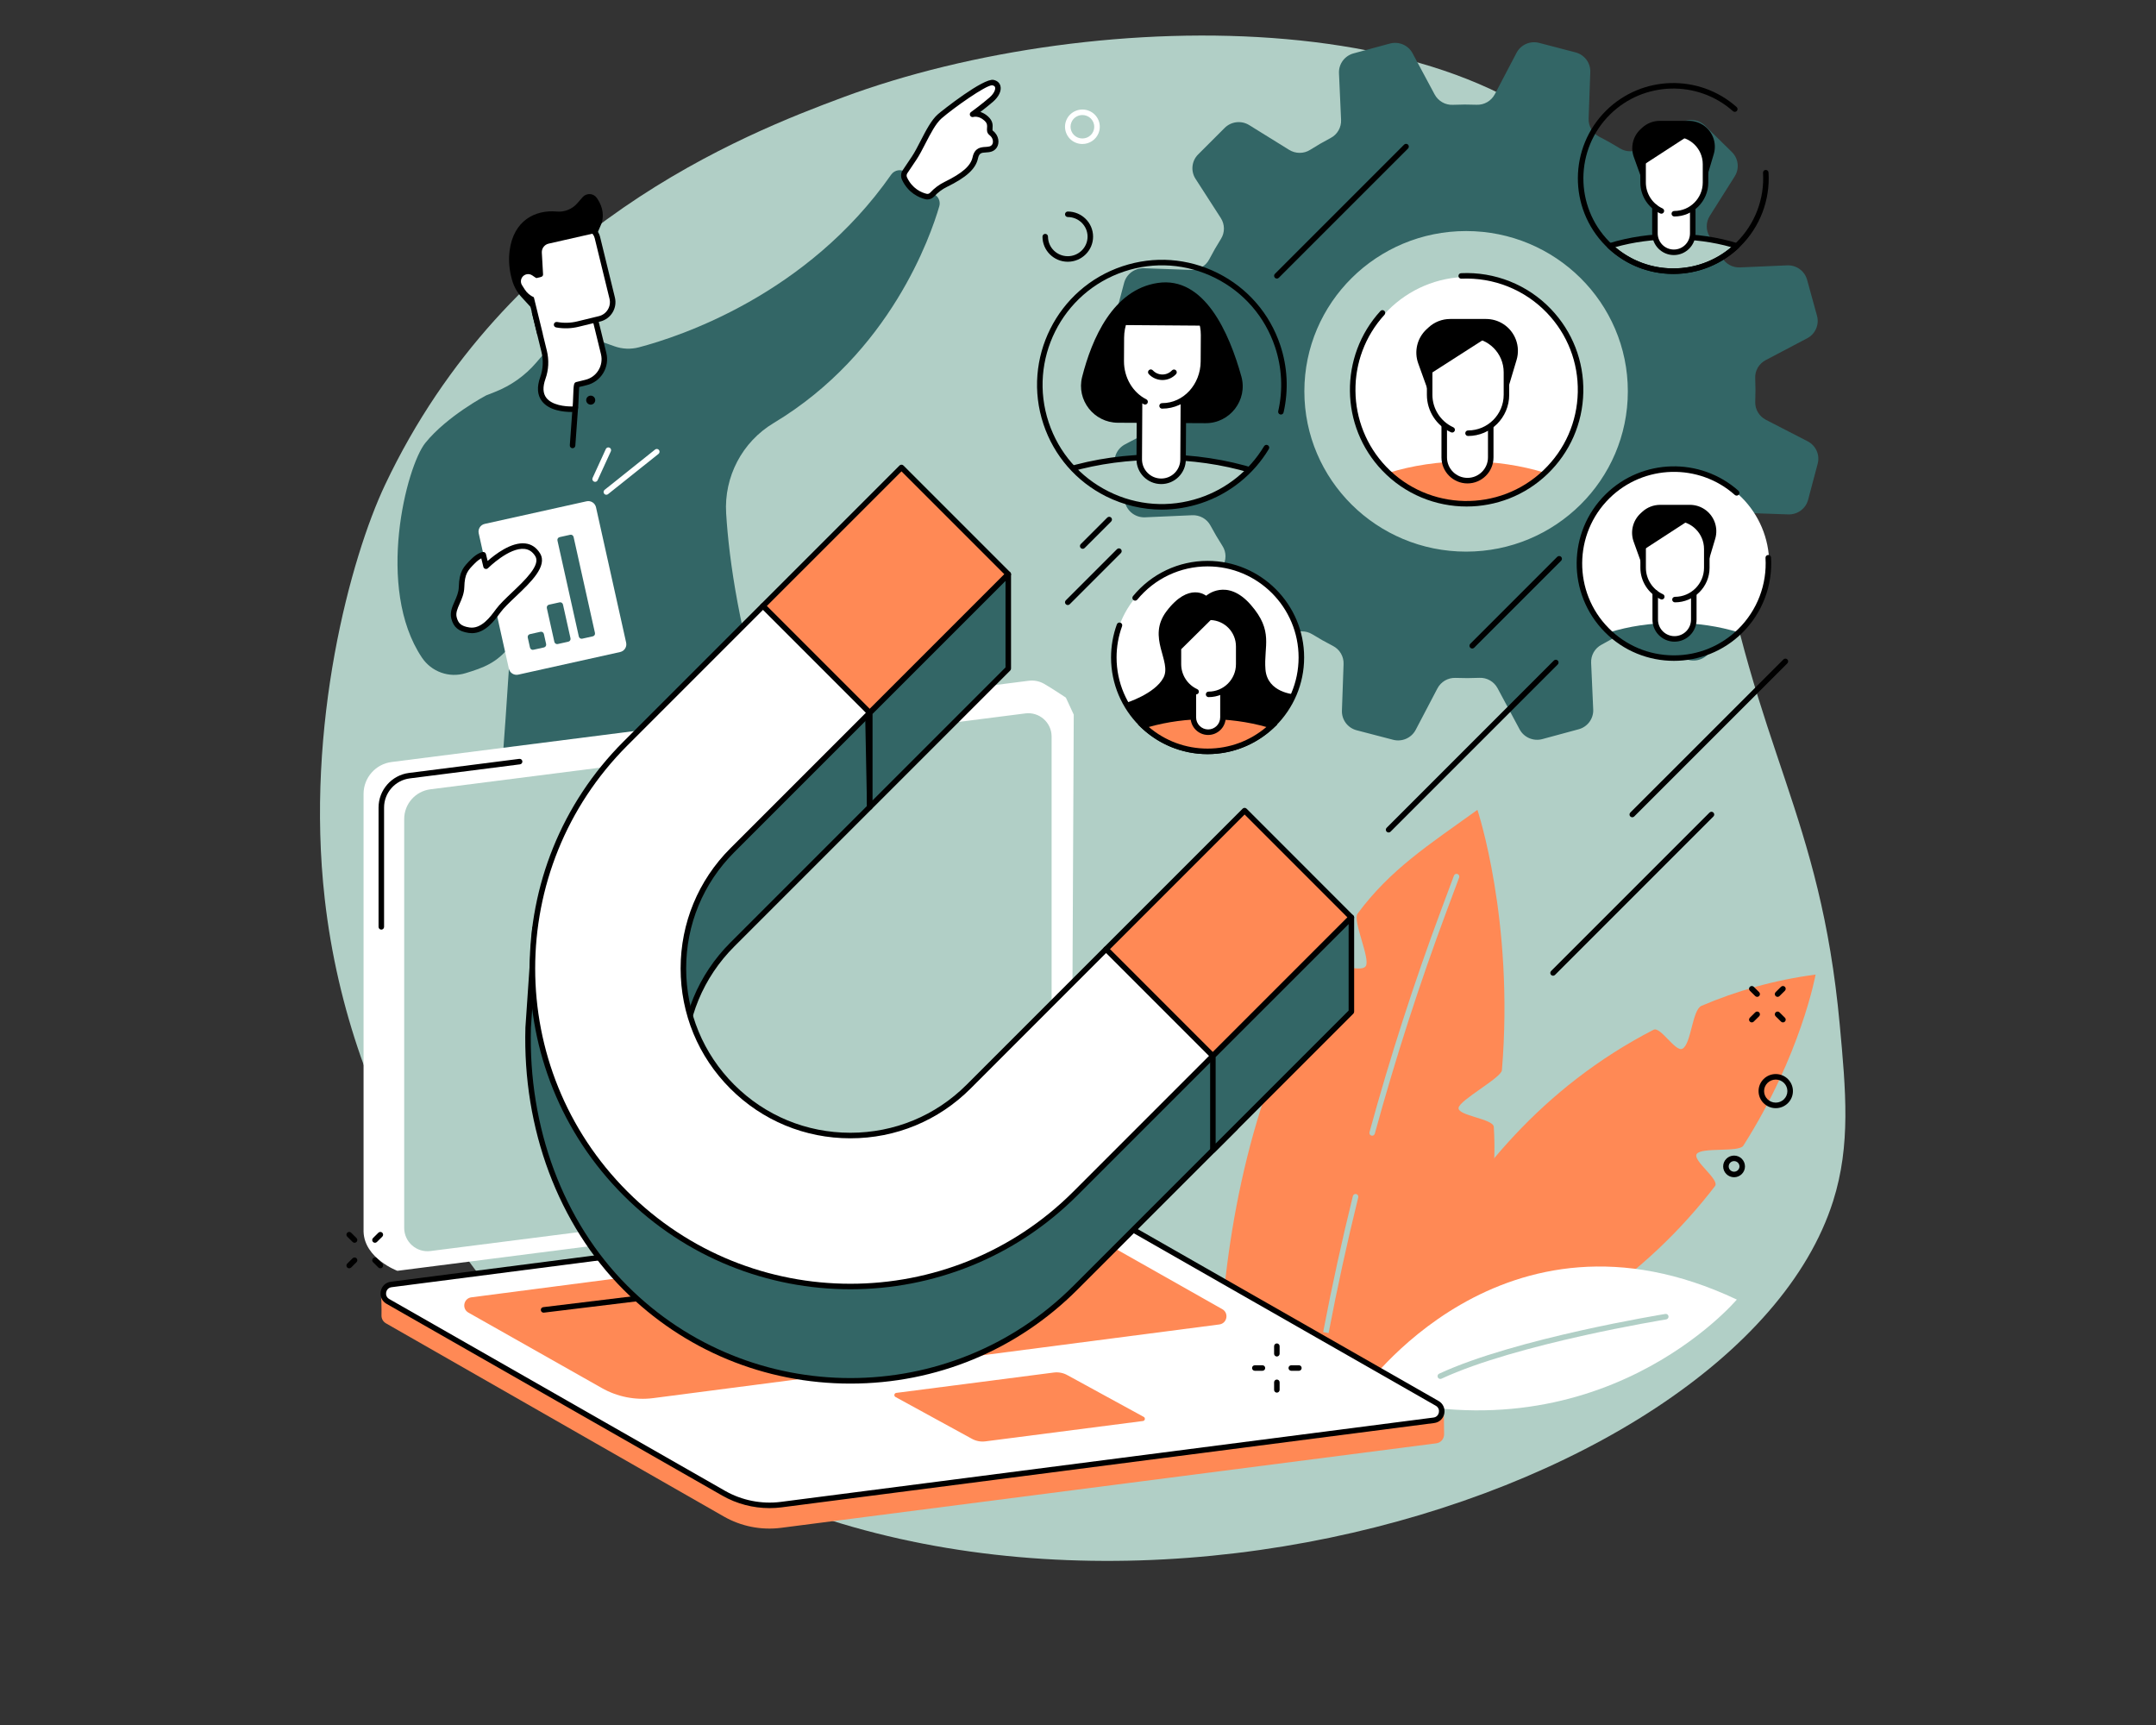 <svg xmlns="http://www.w3.org/2000/svg" xmlns:xlink="http://www.w3.org/1999/xlink" width="600" zoomAndPan="magnify" viewBox="0 0 450 360" height="480" preserveAspectRatio="xMidYMid meet" version="1.0"><rect x="0" y="0" width="450" height="360" fill="#333333" stroke="none"/><defs><clipPath id="204fa34322"><path d="M 222.223 95.363 L 262.211 95.363 L 262.211 105.793 L 222.223 105.793 Z M 222.223 95.363 " clip-rule="nonzero"/></clipPath><clipPath id="be8dcc1d64"><path d="M 242.613 105.645 C 228.512 105.645 217.082 94.215 217.082 80.113 C 217.082 66.012 228.512 54.578 242.613 54.578 C 256.715 54.578 268.148 66.012 268.148 80.113 C 268.148 94.215 256.715 105.645 242.613 105.645 Z M 242.613 105.645 " clip-rule="nonzero"/></clipPath><clipPath id="3b8675475d"><path d="M 221.699 94.668 L 262.734 94.668 L 262.734 105.793 L 221.699 105.793 Z M 221.699 94.668 " clip-rule="nonzero"/></clipPath><clipPath id="2451268115"><path d="M 242.613 105.645 C 228.512 105.645 217.082 94.215 217.082 80.113 C 217.082 66.012 228.512 54.578 242.613 54.578 C 256.715 54.578 268.148 66.012 268.148 80.113 C 268.148 94.215 256.715 105.645 242.613 105.645 Z M 242.613 105.645 " clip-rule="nonzero"/></clipPath><clipPath id="5a5b900c2f"><path d="M 225.527 58.852 L 259.43 58.852 L 259.43 88.406 L 225.527 88.406 Z M 225.527 58.852 " clip-rule="nonzero"/></clipPath><clipPath id="e6f886186c"><path d="M 242.613 105.645 C 228.512 105.645 217.082 94.215 217.082 80.113 C 217.082 66.012 228.512 54.578 242.613 54.578 C 256.715 54.578 268.148 66.012 268.148 80.113 C 268.148 94.215 256.715 105.645 242.613 105.645 Z M 242.613 105.645 " clip-rule="nonzero"/></clipPath><clipPath id="12214c4568"><path d="M 234 67.719 L 251.258 67.719 L 251.258 100.578 L 234 100.578 Z M 234 67.719 " clip-rule="nonzero"/></clipPath><clipPath id="6e945e1e30"><path d="M 242.613 105.645 C 228.512 105.645 217.082 94.215 217.082 80.113 C 217.082 66.012 228.512 54.578 242.613 54.578 C 256.715 54.578 268.148 66.012 268.148 80.113 C 268.148 94.215 256.715 105.645 242.613 105.645 Z M 242.613 105.645 " clip-rule="nonzero"/></clipPath><clipPath id="a2aee4aa7f"><path d="M 237.176 82.844 L 247.605 82.844 L 247.605 101.102 L 237.176 101.102 Z M 237.176 82.844 " clip-rule="nonzero"/></clipPath><clipPath id="c8dc95892c"><path d="M 242.613 105.645 C 228.512 105.645 217.082 94.215 217.082 80.113 C 217.082 66.012 228.512 54.578 242.613 54.578 C 256.715 54.578 268.148 66.012 268.148 80.113 C 268.148 94.215 256.715 105.645 242.613 105.645 Z M 242.613 105.645 " clip-rule="nonzero"/></clipPath><clipPath id="d7a937fbfa"><path d="M 239.609 77 L 245.695 77 L 245.695 79.367 L 239.609 79.367 Z M 239.609 77 " clip-rule="nonzero"/></clipPath><clipPath id="31343bbf77"><path d="M 242.613 105.645 C 228.512 105.645 217.082 94.215 217.082 80.113 C 217.082 66.012 228.512 54.578 242.613 54.578 C 256.715 54.578 268.148 66.012 268.148 80.113 C 268.148 94.215 256.715 105.645 242.613 105.645 Z M 242.613 105.645 " clip-rule="nonzero"/></clipPath><clipPath id="a67b52763a"><path d="M 233.348 60.242 L 251.953 60.242 L 251.953 85.453 L 233.348 85.453 Z M 233.348 60.242 " clip-rule="nonzero"/></clipPath><clipPath id="fa2392fa19"><path d="M 242.613 105.645 C 228.512 105.645 217.082 94.215 217.082 80.113 C 217.082 66.012 228.512 54.578 242.613 54.578 C 256.715 54.578 268.148 66.012 268.148 80.113 C 268.148 94.215 256.715 105.645 242.613 105.645 Z M 242.613 105.645 " clip-rule="nonzero"/></clipPath></defs><path fill="#b1cfc6" d="M 80.379 101.16 C 73.215 116.285 63.668 151.32 67.781 187.605 C 73.059 234.164 99.188 270.863 124.602 291.488 C 208.938 359.93 362.164 315.141 382.605 250.672 C 386.312 238.977 385.27 227.695 383.988 213.816 C 379.906 169.668 366.344 156.922 358.137 108.586 C 351.328 68.461 346.609 56.75 339.047 43.004 C 315.422 0.062 228.898 0.609 175.887 20.332 C 155.523 27.906 105.898 47.254 80.379 101.16 " fill-opacity="1" fill-rule="nonzero"/><path fill="#000000" d="M 159.91 165.086 C 158.953 158.766 158.445 152.66 158.445 152.66 L 106.176 165.164 C 103.73 170.832 103.625 188.922 103.676 196.516 C 103.695 199.184 103.883 203.246 104.16 208.016 C 111.348 209.184 119.109 209.988 127.16 210.066 C 127.66 205.746 127.871 202.164 128.117 200.473 C 128.934 194.887 131.156 188.23 131.156 188.23 C 132.492 191.449 133.312 200.91 133.719 210.051 C 142.141 209.832 150.711 209.172 159.055 207.762 C 159.074 206.789 161.68 176.824 159.91 165.086 " fill-opacity="1" fill-rule="nonzero"/><path fill="#b1cfc6" d="M 153.59 168.117 C 149.699 168.117 146.68 166.246 145.262 162.754 C 145.141 162.461 145.281 162.125 145.578 162.004 C 145.875 161.883 146.211 162.027 146.328 162.32 C 148.074 166.621 152.488 168.055 158.137 166.152 C 158.438 166.051 158.766 166.211 158.867 166.516 C 158.969 166.816 158.809 167.145 158.504 167.246 C 156.766 167.832 155.109 168.117 153.59 168.117 " fill-opacity="1" fill-rule="nonzero"/><path fill="#b1cfc6" d="M 130.191 176.223 C 129.996 176.223 129.805 176.121 129.695 175.941 C 127.984 173.098 128.449 168.988 128.469 168.816 C 128.508 168.5 128.789 168.273 129.109 168.312 C 129.426 168.348 129.652 168.633 129.613 168.949 C 129.609 168.988 129.18 172.844 130.684 175.348 C 130.848 175.621 130.762 175.977 130.488 176.137 C 130.395 176.195 130.293 176.223 130.191 176.223 " fill-opacity="1" fill-rule="nonzero"/><path fill="#336666" d="M 195.293 40.738 L 189.113 35.969 C 188.129 35.207 186.711 35.434 186 36.453 C 168.461 61.551 141.812 70.266 133.336 72.488 C 131.656 72.93 129.879 72.852 128.242 72.266 L 125.199 71.184 L 113.797 73.496 L 111.906 75.695 C 109.594 78.387 106.652 80.477 103.348 81.777 L 101.465 82.52 C 101.465 82.52 93.348 86.789 88.781 92.426 C 84.832 97.305 78.32 122.715 88.07 137.246 C 90.055 140.199 93.727 141.531 97.133 140.5 C 100.883 139.363 103.73 138.336 106.422 134.859 C 106.711 134.488 104.43 165.043 104.43 165.043 C 125.938 175.152 160.598 152.066 160.598 152.066 C 154.316 132.047 152.168 117.008 151.562 107.137 C 151.094 99.508 154.902 92.227 161.465 88.293 C 185.82 73.688 194.262 49.199 196.047 43.055 C 196.297 42.203 195.996 41.285 195.293 40.738 " fill-opacity="1" fill-rule="nonzero"/><path fill="#000000" d="M 119.508 93.543 C 119.492 93.543 119.48 93.543 119.465 93.543 C 119.148 93.52 118.91 93.242 118.93 92.926 L 119.508 84.938 C 119.531 84.617 119.816 84.379 120.125 84.402 C 120.441 84.426 120.684 84.703 120.66 85.02 L 120.082 93.008 C 120.059 93.312 119.809 93.543 119.508 93.543 " fill-opacity="1" fill-rule="nonzero"/><path fill="#000000" d="M 122.352 83.441 C 122.391 82.922 122.84 82.531 123.359 82.57 C 123.879 82.605 124.27 83.055 124.234 83.574 C 124.195 84.094 123.746 84.484 123.227 84.445 C 122.707 84.41 122.316 83.961 122.352 83.441 " fill-opacity="1" fill-rule="nonzero"/><path fill="#ffffff" d="M 188.785 37.254 C 188.574 36.793 188.609 36.254 188.898 35.832 C 189.277 35.277 189.914 34.332 190.84 32.941 C 192.465 30.488 194.121 26.027 196.145 24.273 C 198.168 22.516 205.719 16.91 207.262 17.238 C 208.805 17.574 208.566 19.344 206.898 20.785 C 205.234 22.23 202.996 23.863 202.996 23.863 C 202.996 23.863 204.367 23.398 205.84 24.73 C 207.312 26.062 206.059 27.105 206.879 27.738 C 207.934 28.551 208.031 29.801 207.559 30.488 C 206.488 32.059 204.156 30.172 203.559 32.945 C 203.145 34.871 201.375 36.539 197.395 38.484 C 196.324 39.008 195.371 39.734 194.562 40.609 C 194.23 40.969 193.727 41.125 193.246 41.008 C 192.094 40.715 189.984 39.84 188.785 37.254 " fill-opacity="1" fill-rule="nonzero"/><path fill="#000000" d="M 207.066 17.797 C 205.723 17.797 199.098 22.477 196.523 24.707 C 195.316 25.754 194.215 27.895 193.148 29.965 C 192.52 31.188 191.926 32.344 191.32 33.258 C 190.395 34.656 189.754 35.602 189.375 36.16 C 189.203 36.41 189.18 36.727 189.309 37.012 C 190.41 39.383 192.336 40.184 193.391 40.445 C 193.656 40.516 193.945 40.426 194.141 40.215 C 195.012 39.273 196.023 38.516 197.141 37.969 C 200.859 36.145 202.609 34.609 202.996 32.824 C 203.43 30.805 204.742 30.723 205.703 30.664 C 206.395 30.621 206.801 30.578 207.082 30.164 C 207.371 29.742 207.34 28.82 206.527 28.195 C 205.934 27.734 205.98 27.121 206.016 26.668 C 206.055 26.168 206.086 25.73 205.453 25.16 C 204.27 24.09 203.215 24.398 203.168 24.41 C 202.898 24.492 202.609 24.371 202.48 24.117 C 202.355 23.867 202.426 23.559 202.656 23.395 C 202.68 23.379 204.895 21.766 206.523 20.352 C 207.488 19.516 207.809 18.664 207.695 18.234 C 207.676 18.152 207.613 17.906 207.141 17.805 C 207.117 17.801 207.094 17.797 207.066 17.797 Z M 193.57 41.625 C 193.418 41.625 193.258 41.605 193.105 41.566 C 191.855 41.25 189.562 40.301 188.262 37.5 C 187.965 36.852 188.023 36.09 188.422 35.512 C 188.801 34.953 189.438 34.012 190.359 32.621 C 190.93 31.758 191.512 30.629 192.125 29.438 C 193.242 27.27 194.395 25.027 195.766 23.836 C 196.676 23.047 205.285 16.23 207.383 16.676 C 208.137 16.84 208.645 17.289 208.812 17.945 C 209.066 18.926 208.477 20.184 207.277 21.223 C 206.41 21.977 205.402 22.766 204.621 23.363 C 205.113 23.516 205.668 23.797 206.227 24.305 C 207.281 25.258 207.211 26.16 207.164 26.758 C 207.133 27.184 207.152 27.219 207.234 27.281 C 208.535 28.285 208.66 29.898 208.035 30.816 C 207.418 31.715 206.508 31.77 205.773 31.816 C 204.871 31.871 204.375 31.902 204.121 33.066 C 203.656 35.234 201.719 37.012 197.645 39.004 C 196.656 39.488 195.762 40.16 194.988 40.996 C 194.613 41.402 194.098 41.625 193.57 41.625 " fill-opacity="1" fill-rule="nonzero"/><path fill="#ffffff" d="M 129.438 136.074 L 108.176 140.793 C 107.285 140.988 106.402 140.43 106.207 139.539 L 99.918 111.301 C 99.719 110.414 100.277 109.531 101.168 109.336 L 122.43 104.617 C 123.32 104.422 124.199 104.98 124.398 105.871 L 130.688 134.109 C 130.887 135 130.324 135.879 129.438 136.074 " fill-opacity="1" fill-rule="nonzero"/><path fill="#336666" d="M 113.535 135.117 L 111.332 135.605 C 111.012 135.676 110.691 135.477 110.621 135.152 L 110.152 133.051 C 110.082 132.73 110.285 132.414 110.605 132.344 L 112.805 131.852 C 113.129 131.781 113.445 131.984 113.52 132.305 L 113.988 134.406 C 114.059 134.727 113.855 135.047 113.535 135.117 " fill-opacity="1" fill-rule="nonzero"/><path fill="#336666" d="M 118.621 133.918 L 116.418 134.406 C 116.098 134.48 115.777 134.273 115.707 133.957 L 114.137 126.906 C 114.066 126.586 114.27 126.266 114.59 126.195 L 116.793 125.707 C 117.113 125.637 117.434 125.84 117.504 126.16 L 119.074 133.207 C 119.145 133.531 118.941 133.848 118.621 133.918 " fill-opacity="1" fill-rule="nonzero"/><path fill="#336666" d="M 123.727 132.801 L 121.527 133.289 C 121.203 133.363 120.887 133.16 120.812 132.836 L 116.352 112.805 C 116.281 112.484 116.484 112.164 116.805 112.094 L 119.008 111.605 C 119.328 111.535 119.648 111.734 119.719 112.059 L 124.18 132.09 C 124.254 132.414 124.051 132.73 123.727 132.801 " fill-opacity="1" fill-rule="nonzero"/><path fill="#ffffff" d="M 98.727 117.133 C 99.98 115.867 100.867 115.77 100.867 115.77 L 101.445 118.168 C 101.445 118.168 109.016 110.578 112.227 115.785 C 114.223 119.027 106.332 124.254 103.984 127.477 C 102.668 129.285 100.672 131.93 97.914 131.52 C 95.98 131.234 95.16 130.512 94.758 128.953 C 94.23 126.91 96.258 125.145 96.332 122.547 C 96.422 119.453 97.164 118.703 98.727 117.133 " fill-opacity="1" fill-rule="nonzero"/><path fill="#000000" d="M 98.727 117.133 L 98.73 117.133 Z M 100.457 116.527 C 100.137 116.691 99.68 116.988 99.133 117.539 C 97.621 119.062 96.992 119.695 96.91 122.562 C 96.871 123.883 96.379 124.996 95.945 125.973 C 95.484 127.012 95.086 127.91 95.316 128.809 C 95.621 129.984 96.137 130.676 98 130.953 C 100.473 131.316 102.379 128.699 103.52 127.137 C 104.27 126.109 105.523 124.918 106.855 123.652 C 109.539 121.109 112.875 117.938 111.734 116.086 C 111.168 115.168 110.438 114.668 109.508 114.559 C 106.281 114.18 101.898 118.531 101.855 118.574 C 101.707 118.723 101.492 118.777 101.293 118.723 C 101.09 118.668 100.934 118.504 100.887 118.305 Z M 98.496 132.141 C 98.277 132.141 98.059 132.125 97.832 132.09 C 95.719 131.781 94.668 130.914 94.199 129.098 C 93.867 127.809 94.387 126.637 94.891 125.504 C 95.301 124.582 95.727 123.621 95.758 122.527 C 95.852 119.203 96.727 118.324 98.316 116.727 C 99.676 115.355 100.691 115.211 100.805 115.195 C 101.094 115.168 101.359 115.352 101.426 115.637 L 101.777 117.074 C 103.262 115.762 106.699 113.074 109.641 113.414 C 110.93 113.562 111.961 114.258 112.715 115.48 C 114.348 118.133 110.789 121.512 107.648 124.492 C 106.359 125.715 105.137 126.871 104.453 127.816 C 103.25 129.461 101.301 132.141 98.496 132.141 " fill-opacity="1" fill-rule="nonzero"/><path fill="#ffffff" d="M 124.211 100.559 C 124.129 100.559 124.047 100.539 123.969 100.504 C 123.68 100.371 123.555 100.027 123.688 99.738 L 126.449 93.707 C 126.582 93.418 126.926 93.289 127.215 93.422 C 127.504 93.555 127.633 93.898 127.496 94.188 L 124.734 100.219 C 124.637 100.434 124.43 100.559 124.211 100.559 " fill-opacity="1" fill-rule="nonzero"/><path fill="#ffffff" d="M 126.555 103.254 C 126.383 103.254 126.219 103.18 126.105 103.035 C 125.906 102.789 125.945 102.426 126.195 102.227 L 136.727 93.82 C 136.977 93.621 137.336 93.664 137.535 93.91 C 137.734 94.16 137.695 94.523 137.445 94.723 L 126.914 103.125 C 126.809 103.211 126.68 103.254 126.555 103.254 " fill-opacity="1" fill-rule="nonzero"/><path fill="#ffffff" d="M 122.316 79.824 L 120.434 80.285 C 120.164 80.352 120.246 85.359 119.977 85.379 C 117.816 85.543 111.086 85.105 113.301 78.891 C 113.938 77.102 114.027 75.164 113.574 73.32 L 111.586 65.188 L 123.195 62.355 L 125.992 73.781 C 126.648 76.465 125 79.172 122.316 79.824 " fill-opacity="1" fill-rule="nonzero"/><path fill="#000000" d="M 122.316 79.824 L 122.32 79.824 Z M 112.281 65.609 L 114.137 73.18 C 114.617 75.152 114.52 77.191 113.844 79.082 C 113.25 80.758 113.309 82.078 114.023 83.016 C 115.191 84.547 117.934 84.867 119.527 84.824 C 119.574 84.344 119.605 83.461 119.629 82.824 C 119.727 80.254 119.738 79.859 120.301 79.723 L 122.18 79.262 C 123.328 78.984 124.301 78.273 124.914 77.262 C 125.527 76.254 125.711 75.066 125.434 73.918 L 122.773 63.051 Z M 119.254 85.977 C 117.77 85.977 114.637 85.727 113.105 83.715 C 112.141 82.449 112.023 80.762 112.758 78.695 C 113.355 77.02 113.445 75.207 113.016 73.457 L 111.023 65.32 C 110.988 65.172 111.012 65.016 111.094 64.883 C 111.172 64.754 111.301 64.66 111.449 64.625 L 123.059 61.793 C 123.367 61.719 123.68 61.906 123.754 62.219 L 126.551 73.645 C 126.906 75.09 126.676 76.59 125.902 77.863 C 125.125 79.137 123.902 80.031 122.453 80.383 L 120.895 80.766 C 120.844 81.223 120.809 82.188 120.781 82.871 C 120.688 85.441 120.668 85.902 120.02 85.953 C 119.914 85.961 119.641 85.977 119.254 85.977 " fill-opacity="1" fill-rule="nonzero"/><path fill="#ffffff" d="M 125.141 66.539 L 112.676 69.574 L 110.023 58.738 C 108.949 54.34 111.645 49.902 116.051 48.828 L 121.355 47.535 C 122.832 47.176 124.32 48.078 124.68 49.555 L 127.777 62.199 C 128.246 64.125 127.066 66.066 125.141 66.539 " fill-opacity="1" fill-rule="nonzero"/><path fill="#000000" d="M 112.676 70.152 C 112.418 70.152 112.18 69.973 112.117 69.711 L 109.465 58.875 C 108.906 56.598 109.27 54.238 110.488 52.234 C 111.707 50.23 113.637 48.824 115.914 48.266 L 121.219 46.973 C 123.004 46.539 124.805 47.637 125.242 49.414 L 128.336 62.062 C 128.602 63.145 128.43 64.262 127.852 65.215 C 127.273 66.164 126.359 66.832 125.277 67.098 L 120.77 68.195 C 119.219 68.574 117.637 68.617 116.07 68.332 C 115.758 68.27 115.547 67.973 115.605 67.656 C 115.664 67.344 115.965 67.141 116.277 67.195 C 117.684 67.453 119.105 67.414 120.496 67.074 L 125.004 65.977 C 125.785 65.785 126.445 65.301 126.863 64.613 C 127.281 63.926 127.406 63.117 127.215 62.336 L 124.121 49.688 C 123.836 48.527 122.656 47.809 121.492 48.094 L 116.188 49.387 C 114.207 49.871 112.531 51.094 111.477 52.836 C 110.418 54.574 110.102 56.621 110.586 58.602 L 113.238 69.438 C 113.312 69.746 113.121 70.059 112.812 70.133 C 112.77 70.145 112.723 70.152 112.676 70.152 " fill-opacity="1" fill-rule="nonzero"/><path fill="#000000" d="M 111.672 65.074 L 108.887 62.043 C 107.957 61.031 107.27 59.816 106.895 58.496 C 106.887 58.477 106.883 58.453 106.875 58.434 C 106.32 56.473 106.102 54.418 106.355 52.395 C 107.156 45.969 111.766 43.746 116.195 44.145 C 116.207 44.148 116.219 44.148 116.23 44.148 C 117.832 44.289 119.406 43.656 120.465 42.449 L 121.605 41.148 C 122.402 40.242 123.844 40.297 124.543 41.277 C 125.434 42.531 126.25 44.402 125.562 46.613 L 124.742 48.523 L 114.504 50.848 C 113.637 51.047 113.039 51.84 113.09 52.727 L 113.348 57.262 C 113.359 57.504 113.199 57.723 112.965 57.781 L 111.934 58.047 L 110.062 57.68 L 111.672 65.074 " fill-opacity="1" fill-rule="nonzero"/><path fill="#ffffff" d="M 111.934 58.047 L 111.078 57.465 C 110.379 56.992 109.422 57.188 108.965 57.898 C 108.648 58.395 108.648 59.027 108.961 59.52 L 109.516 60.395 C 109.984 61.129 110.66 61.707 111.461 62.051 L 112.414 62.469 L 111.934 58.047 " fill-opacity="1" fill-rule="nonzero"/><path fill="#ff8955" d="M 286.969 289.77 C 286.969 289.77 298.199 239.051 345.133 214.906 C 346.57 214.168 349.691 219.605 351.148 218.867 C 353.008 217.918 353.18 210.742 355.137 209.91 C 362.402 206.805 370.332 204.527 378.953 203.387 C 378.953 203.387 375.926 220.137 363.863 239.105 C 362.953 240.531 355.164 239.371 354.148 240.82 C 353.188 242.191 359.012 246.168 357.953 247.543 C 344.277 265.336 322.184 283.199 286.969 289.77 " fill-opacity="1" fill-rule="nonzero"/><path fill="#ff8955" d="M 311.785 235.176 C 311.676 233.465 304.242 232.871 304.434 231.211 C 304.625 229.574 313.348 224.945 313.48 223.352 C 316.074 192.062 308.367 169.012 308.367 169.012 C 298.004 176.453 290.215 181.441 283.355 190.664 C 282.262 192.137 286.078 200.117 285.062 201.621 C 283.945 203.273 277.316 200.203 276.293 201.887 C 261.188 226.754 255.934 256.832 254.684 279.844 C 266.371 285.398 278.016 289.406 289.547 292.027 C 307.207 271.812 312.91 253.238 311.785 235.176 " fill-opacity="1" fill-rule="nonzero"/><path fill="#b1cfc6" d="M 277.305 278.211 L 276.172 277.992 C 277.977 268.523 280.062 258.977 282.371 249.613 C 282.445 249.305 282.762 249.117 283.07 249.191 C 283.379 249.266 283.566 249.582 283.492 249.891 C 281.188 259.23 279.105 268.758 277.305 278.211 " fill-opacity="1" fill-rule="nonzero"/><path fill="#b1cfc6" d="M 286.395 237.012 C 286.344 237.012 286.293 237.008 286.242 236.996 C 285.934 236.91 285.754 236.594 285.84 236.285 C 290.129 220.605 295.188 204.934 300.871 189.703 L 303.469 182.738 C 303.582 182.438 303.914 182.285 304.211 182.398 C 304.512 182.508 304.66 182.84 304.551 183.141 L 301.949 190.105 C 296.277 205.305 291.23 220.941 286.949 236.59 C 286.879 236.848 286.648 237.012 286.395 237.012 " fill-opacity="1" fill-rule="nonzero"/><path fill="#ffffff" d="M 284.059 290.652 C 284.059 290.652 313.492 248.047 362.508 271.215 C 362.508 271.215 333.719 305.379 284.059 290.652 " fill-opacity="1" fill-rule="nonzero"/><path fill="#b1cfc6" d="M 300.621 287.777 C 300.406 287.777 300.195 287.656 300.098 287.445 C 299.965 287.156 300.09 286.812 300.379 286.68 C 316.223 279.312 347.277 274.266 347.59 274.215 C 347.906 274.164 348.199 274.379 348.254 274.691 C 348.301 275.008 348.09 275.301 347.773 275.355 C 347.461 275.402 316.562 280.426 300.863 287.727 C 300.785 287.762 300.703 287.777 300.621 287.777 " fill-opacity="1" fill-rule="nonzero"/><path fill="#ffffff" d="M 217.82 247.945 C 221.168 247.52 223.676 244.672 223.676 241.293 L 224.113 149.141 L 222.469 145.59 C 222.469 145.59 219.488 143.602 217.922 142.707 C 216.98 142.172 215.859 141.922 214.691 142.074 L 81.742 159.027 C 78.395 159.453 75.883 162.305 75.883 165.68 L 75.883 257.035 C 76.043 262.637 82.941 265.215 82.941 265.215 L 217.82 247.945 " fill-opacity="1" fill-rule="nonzero"/><path fill="#000000" d="M 79.59 194.008 C 79.27 194.008 79.012 193.75 79.012 193.43 L 79.012 168.527 C 79.012 164.875 81.746 161.77 85.371 161.305 L 108.383 158.371 C 108.699 158.332 108.984 158.555 109.027 158.871 C 109.066 159.188 108.844 159.477 108.527 159.516 L 85.52 162.449 C 82.469 162.84 80.164 165.453 80.164 168.527 L 80.164 193.43 C 80.164 193.75 79.906 194.008 79.59 194.008 " fill-opacity="1" fill-rule="nonzero"/><path fill="#b1cfc6" d="M 89.848 261.086 L 214.02 245.25 C 217.148 244.852 219.492 242.191 219.492 239.039 L 219.492 153.715 C 219.492 150.781 216.918 148.516 214.008 148.887 L 89.836 164.723 C 86.707 165.121 84.363 167.781 84.363 170.934 L 84.363 256.258 C 84.363 259.191 86.938 261.457 89.848 261.086 " fill-opacity="1" fill-rule="nonzero"/><path fill="#ff8955" d="M 163.02 318.852 L 299.754 301.219 C 300.824 301.082 301.43 300.188 301.414 299.289 C 301.402 298.672 301.352 294.32 301.352 294.32 L 229.055 252.988 C 225.434 250.918 220.746 250.121 216.609 250.648 L 81.602 268.066 C 80.789 268.172 80.094 268.699 79.77 269.453 L 79.555 269.961 C 79.555 269.961 79.672 273.59 79.625 274.438 C 79.586 275.102 79.883 275.785 80.578 276.184 L 151.062 316.48 C 154.684 318.551 158.883 319.383 163.02 318.852 " fill-opacity="1" fill-rule="nonzero"/><path fill="#ffffff" d="M 163.02 314.008 L 299.266 296.41 C 301.074 296.176 301.551 293.777 299.969 292.875 L 229.863 252.832 C 226.242 250.766 222.043 249.934 217.902 250.461 L 81.66 268.062 C 79.852 268.293 79.375 270.691 80.957 271.598 L 151.062 311.637 C 154.688 313.707 158.883 314.539 163.02 314.008 " fill-opacity="1" fill-rule="nonzero"/><path fill="#000000" d="M 220.312 250.887 C 219.535 250.887 218.754 250.934 217.977 251.035 L 81.734 268.633 C 81.035 268.727 80.691 269.238 80.602 269.691 C 80.512 270.141 80.633 270.75 81.242 271.098 L 151.348 311.137 C 154.84 313.129 158.961 313.945 162.949 313.438 L 299.191 295.836 C 299.891 295.746 300.23 295.234 300.32 294.781 C 300.41 294.332 300.289 293.723 299.68 293.375 L 229.574 253.336 C 226.762 251.73 223.543 250.887 220.312 250.887 Z M 163.02 314.008 L 163.023 314.008 Z M 160.613 314.738 C 157.184 314.738 153.762 313.844 150.777 312.141 L 80.672 272.098 C 79.73 271.562 79.262 270.527 79.469 269.465 C 79.68 268.402 80.512 267.629 81.586 267.492 L 217.828 249.891 C 222.066 249.348 226.441 250.215 230.148 252.332 L 300.25 292.371 C 301.191 292.91 301.664 293.945 301.453 295.008 C 301.242 296.07 300.41 296.844 299.34 296.98 L 163.094 314.582 C 162.27 314.688 161.441 314.738 160.613 314.738 " fill-opacity="1" fill-rule="nonzero"/><path fill="#ff8955" d="M 136.348 291.781 L 254.488 276.41 C 256.121 276.199 256.551 274.035 255.121 273.219 L 227.344 257.512 C 224.07 255.645 220.281 254.891 216.543 255.371 L 98.398 270.742 C 96.766 270.953 96.336 273.121 97.766 273.934 L 125.547 289.641 C 128.816 291.512 132.609 292.262 136.348 291.781 " fill-opacity="1" fill-rule="nonzero"/><path fill="#ff8955" d="M 205.676 300.805 L 238.559 296.559 C 238.992 296.504 239.109 295.926 238.727 295.703 L 222.836 287.016 C 221.965 286.516 220.953 286.316 219.953 286.441 L 187.07 290.691 C 186.633 290.75 186.52 291.328 186.902 291.543 L 202.789 300.234 C 203.664 300.734 204.676 300.934 205.676 300.805 " fill-opacity="1" fill-rule="nonzero"/><path fill="#000000" d="M 113.457 273.945 C 113.168 273.945 112.922 273.73 112.887 273.438 C 112.848 273.121 113.07 272.832 113.387 272.797 L 149.887 268.359 C 150.203 268.324 150.492 268.543 150.531 268.859 C 150.57 269.176 150.344 269.465 150.027 269.5 L 113.527 273.941 C 113.504 273.941 113.48 273.945 113.457 273.945 " fill-opacity="1" fill-rule="nonzero"/><path fill="#000000" d="M 150.117 276.957 C 149.832 276.957 149.582 276.746 149.547 276.453 C 149.508 276.137 149.734 275.848 150.051 275.809 L 164.398 274.066 C 164.715 274.031 165.004 274.25 165.039 274.566 C 165.078 274.883 164.855 275.172 164.539 275.211 L 150.188 276.957 C 150.164 276.957 150.141 276.957 150.117 276.957 " fill-opacity="1" fill-rule="nonzero"/><path fill="#000000" d="M 201.285 277.832 C 201 277.832 200.75 277.617 200.715 277.324 C 200.676 277.008 200.902 276.723 201.219 276.684 L 215.566 274.938 C 215.883 274.902 216.168 275.125 216.207 275.441 C 216.246 275.758 216.02 276.043 215.703 276.082 L 201.355 277.828 C 201.332 277.832 201.309 277.832 201.285 277.832 " fill-opacity="1" fill-rule="nonzero"/><path fill="#336666" d="M 306.008 115.121 C 287.363 115.121 272.246 100.145 272.246 81.668 C 272.246 63.195 287.363 48.219 306.008 48.219 C 324.648 48.219 339.762 63.195 339.762 81.668 C 339.762 100.145 324.648 115.121 306.008 115.121 Z M 377.293 92.098 L 368.578 87.609 C 367.176 86.887 366.293 85.43 366.355 83.859 C 366.422 82.203 366.418 80.551 366.348 78.91 C 366.273 77.352 367.141 75.891 368.535 75.156 L 377.199 70.598 C 378.902 69.699 379.754 67.75 379.246 65.906 L 377.176 58.391 C 376.668 56.543 374.934 55.289 373.004 55.379 L 363.184 55.809 C 361.598 55.879 360.105 55.043 359.359 53.652 C 358.59 52.211 357.762 50.801 356.875 49.43 C 356.02 48.102 356.016 46.402 356.859 45.066 L 362.07 36.809 C 363.098 35.184 362.848 33.074 361.477 31.727 L 355.895 26.246 C 354.52 24.895 352.391 24.672 350.766 25.699 L 342.492 30.93 C 341.156 31.777 339.445 31.793 338.094 30.957 C 336.707 30.098 335.273 29.289 333.801 28.539 C 332.387 27.812 331.523 26.34 331.578 24.762 L 331.926 15.035 C 331.996 13.125 330.715 11.422 328.848 10.934 L 321.246 8.949 C 319.379 8.465 317.418 9.324 316.531 11.023 L 312.004 19.656 C 311.27 21.051 309.801 21.922 308.219 21.863 C 306.547 21.797 304.879 21.801 303.227 21.875 C 301.648 21.945 300.176 21.086 299.434 19.703 L 294.832 11.121 C 293.93 9.43 291.961 8.586 290.098 9.09 L 282.512 11.141 C 280.648 11.645 279.387 13.363 279.473 15.273 L 279.91 25.008 C 279.98 26.57 279.152 28.051 277.754 28.785 C 276.285 29.555 274.852 30.387 273.453 31.273 C 272.121 32.117 270.41 32.105 269.07 31.273 L 260.738 26.109 C 259.098 25.094 256.969 25.336 255.609 26.699 L 250.074 32.23 C 248.715 33.59 248.492 35.699 249.527 37.316 L 254.809 45.508 C 255.66 46.836 255.676 48.531 254.832 49.867 C 253.965 51.246 253.148 52.664 252.391 54.125 C 251.66 55.527 250.176 56.383 248.582 56.328 L 238.766 55.98 C 236.836 55.914 235.117 57.184 234.625 59.031 L 232.625 66.566 C 232.133 68.418 233.004 70.359 234.715 71.242 L 243.43 75.727 C 244.836 76.449 245.719 77.91 245.652 79.477 C 245.59 81.137 245.594 82.785 245.668 84.422 C 245.738 85.988 244.871 87.445 243.477 88.18 L 234.812 92.738 C 233.109 93.637 232.258 95.586 232.766 97.434 L 234.836 104.949 C 235.344 106.793 237.074 108.047 239.004 107.961 L 248.824 107.527 C 250.406 107.457 251.902 108.281 252.641 109.668 C 253.418 111.121 254.258 112.543 255.148 113.93 C 256.004 115.25 255.992 116.945 255.148 118.273 L 249.938 126.531 C 248.914 128.156 249.16 130.262 250.531 131.609 L 256.117 137.094 C 257.488 138.441 259.617 138.664 261.246 137.637 L 269.516 132.406 C 270.855 131.559 272.566 131.547 273.914 132.379 C 275.301 133.238 276.738 134.047 278.211 134.801 C 279.625 135.523 280.488 136.996 280.43 138.57 L 280.086 148.301 C 280.02 150.215 281.293 151.918 283.164 152.406 L 290.766 154.387 C 292.633 154.875 294.59 154.016 295.484 152.316 L 300.012 143.68 C 300.738 142.285 302.211 141.414 303.797 141.473 C 305.465 141.539 307.133 141.535 308.785 141.461 C 310.363 141.391 311.836 142.25 312.574 143.633 L 317.176 152.219 C 318.082 153.906 320.051 154.75 321.914 154.246 L 329.496 152.195 C 331.359 151.695 332.625 149.977 332.535 148.066 L 332.102 138.332 C 332.027 136.758 332.871 135.281 334.277 134.543 C 335.73 133.777 337.152 132.957 338.539 132.078 C 339.879 131.23 341.59 131.227 342.941 132.062 L 351.277 137.23 C 352.914 138.242 355.043 138 356.402 136.641 L 361.934 131.105 C 363.297 129.746 363.523 127.637 362.484 126.023 L 357.203 117.828 C 356.352 116.5 356.336 114.805 357.18 113.473 C 358.043 112.094 358.859 110.672 359.621 109.215 C 360.348 107.809 361.836 106.953 363.426 107.012 L 373.246 107.355 C 375.176 107.422 376.895 106.156 377.387 104.305 L 379.387 96.77 C 379.879 94.918 379.008 92.98 377.293 92.098 " fill-opacity="1" fill-rule="nonzero"/><path fill="#ffffff" d="M 282.828 81.457 C 282.828 68.387 293.418 57.785 306.48 57.785 C 319.547 57.785 330.133 68.387 330.133 81.457 C 330.133 94.535 319.547 105.133 306.48 105.133 C 293.418 105.133 282.828 94.535 282.828 81.457 " fill-opacity="1" fill-rule="nonzero"/><path fill="#ff8955" d="M 289.828 98.672 C 294.09 102.695 299.828 105.164 306.148 105.164 C 312.469 105.164 318.207 102.695 322.473 98.672 C 317.543 97.148 312.004 96.289 306.148 96.289 C 300.293 96.289 294.758 97.148 289.828 98.672 " fill-opacity="1" fill-rule="nonzero"/><path fill="#000000" d="M 313.773 67.629 C 312.703 66.938 311.453 66.57 310.176 66.57 L 302.672 66.57 C 300.996 66.57 299.379 67.203 298.152 68.348 L 297.742 68.727 C 295.789 70.539 295.109 73.34 296.012 75.844 L 298.48 82.695 L 314.305 82.598 L 316.543 75.109 C 317.387 72.281 316.258 69.23 313.773 67.629 " fill-opacity="1" fill-rule="nonzero"/><path fill="#ffffff" d="M 309.988 70.676 C 309.984 70.676 309.973 70.668 309.973 70.668 L 298.398 78.09 L 298.398 82.398 C 298.398 84.945 299.586 87.211 301.438 88.676 L 301.438 95.457 C 301.438 98.137 303.609 100.312 306.293 100.312 C 308.973 100.312 311.145 98.137 311.145 95.457 L 311.145 88.859 C 313.133 87.402 314.422 85.055 314.422 82.398 L 314.422 77.68 C 314.422 74.586 312.609 71.918 309.988 70.676 " fill-opacity="1" fill-rule="nonzero"/><path fill="#000000" d="M 306.293 100.887 C 303.297 100.887 300.863 98.449 300.863 95.457 L 300.863 88.82 L 302.016 88.82 L 302.016 95.457 C 302.016 97.812 303.934 99.73 306.293 99.73 C 308.648 99.73 310.57 97.812 310.57 95.457 L 310.57 89.023 L 311.723 89.023 L 311.723 95.457 C 311.723 98.449 309.285 100.887 306.293 100.887 " fill-opacity="1" fill-rule="nonzero"/><path fill="#000000" d="M 306.41 90.988 C 306.09 90.988 305.832 90.73 305.832 90.41 C 305.832 90.09 306.09 89.832 306.41 89.832 C 310.512 89.832 313.848 86.496 313.848 82.398 L 313.848 77.68 C 313.848 73.727 310.629 70.512 306.68 70.512 L 298.973 70.512 L 298.973 82.398 C 298.973 85.305 300.684 87.965 303.332 89.172 C 303.625 89.301 303.75 89.645 303.621 89.934 C 303.484 90.223 303.145 90.352 302.855 90.219 C 299.797 88.828 297.82 85.758 297.82 82.398 L 297.82 69.934 C 297.82 69.617 298.078 69.359 298.398 69.359 L 306.68 69.359 C 311.266 69.359 315 73.09 315 77.68 L 315 82.398 C 315 87.133 311.145 90.988 306.41 90.988 " fill-opacity="1" fill-rule="nonzero"/><path fill="#000000" d="M 306.113 105.707 C 299.695 105.707 293.289 103.199 288.508 98.207 C 279.656 88.969 279.484 74.34 288.121 64.91 C 288.336 64.672 288.699 64.656 288.934 64.875 C 289.168 65.086 289.184 65.453 288.973 65.688 C 280.742 74.672 280.906 88.605 289.344 97.414 C 298.199 106.656 312.922 106.973 322.168 98.117 C 326.645 93.828 329.184 88.047 329.316 81.848 C 329.449 75.648 327.16 69.77 322.871 65.289 C 318.23 60.445 311.727 57.852 305.008 58.16 C 304.699 58.18 304.422 57.93 304.406 57.613 C 304.391 57.297 304.637 57.023 304.957 57.012 C 312 56.68 318.832 59.406 323.703 64.492 C 328.203 69.191 330.609 75.367 330.469 81.875 C 330.332 88.383 327.664 94.445 322.965 98.949 C 318.25 103.465 312.176 105.707 306.113 105.707 " fill-opacity="1" fill-rule="nonzero"/><path fill="#ffffff" d="M 232.477 137.215 C 232.477 126.395 241.238 117.625 252.047 117.625 C 262.859 117.625 271.621 126.395 271.621 137.215 C 271.621 148.035 262.859 156.805 252.047 156.805 C 241.238 156.805 232.477 148.035 232.477 137.215 " fill-opacity="1" fill-rule="nonzero"/><path fill="#000000" d="M 252.047 157.379 C 240.938 157.379 231.898 148.336 231.898 137.215 C 231.898 134.84 232.309 132.512 233.113 130.297 C 233.223 129.996 233.559 129.844 233.855 129.953 C 234.156 130.062 234.309 130.395 234.199 130.691 C 233.438 132.777 233.051 134.973 233.051 137.215 C 233.051 147.699 241.574 156.227 252.047 156.227 C 262.523 156.227 271.043 147.699 271.043 137.215 C 271.043 126.73 262.523 118.203 252.047 118.203 C 246.348 118.203 240.996 120.734 237.371 125.145 C 237.168 125.391 236.805 125.426 236.559 125.223 C 236.312 125.02 236.277 124.656 236.48 124.41 C 240.328 119.734 246 117.051 252.047 117.051 C 263.16 117.051 272.199 126.098 272.199 137.215 C 272.199 148.336 263.16 157.379 252.047 157.379 " fill-opacity="1" fill-rule="nonzero"/><path fill="#ff8955" d="M 238.621 151.461 C 242.125 154.773 246.848 156.805 252.047 156.805 C 257.246 156.805 261.969 154.773 265.473 151.461 C 261.418 150.203 256.863 149.496 252.047 149.496 C 247.23 149.496 242.676 150.203 238.621 151.461 " fill-opacity="1" fill-rule="nonzero"/><path fill="#ffffff" d="M 252.164 152.809 C 250.457 152.809 249.074 151.426 249.074 149.715 L 249.074 133.949 L 255.254 133.949 L 255.254 149.715 C 255.254 151.426 253.871 152.809 252.164 152.809 " fill-opacity="1" fill-rule="nonzero"/><path fill="#000000" d="M 264.125 139.703 C 263.738 134.805 265.895 131.75 261.059 126.219 C 256.047 120.484 251.75 124.328 251.75 124.328 C 251.75 124.328 248.168 121.352 243.465 127.578 C 239.316 133.07 244.629 137.992 242.844 141.414 C 241.055 144.832 235 146.699 235 146.699 C 235 146.699 236.941 150.586 239.352 152.297 L 264.902 152.297 C 264.902 152.297 270.184 146.543 270.184 144.91 C 270.184 144.91 264.516 144.602 264.125 139.703 " fill-opacity="1" fill-rule="nonzero"/><path fill="#ff8955" d="M 238.621 151.461 C 242.125 154.773 246.848 156.805 252.047 156.805 C 257.246 156.805 261.969 154.773 265.473 151.461 C 261.418 150.203 256.863 149.496 252.047 149.496 C 247.23 149.496 242.676 150.203 238.621 151.461 " fill-opacity="1" fill-rule="nonzero"/><path fill="#000000" d="M 239.777 151.719 C 243.207 154.637 247.523 156.227 252.047 156.227 C 256.57 156.227 260.891 154.637 264.32 151.719 C 260.453 150.629 256.332 150.074 252.047 150.074 C 247.766 150.074 243.641 150.629 239.777 151.719 Z M 252.047 157.383 C 246.891 157.383 241.98 155.426 238.223 151.883 L 237.508 151.203 L 238.449 150.91 C 242.707 149.59 247.281 148.922 252.047 148.922 C 256.812 148.922 261.387 149.59 265.645 150.91 L 266.59 151.203 L 265.871 151.883 C 262.117 155.426 257.207 157.383 252.047 157.383 " fill-opacity="1" fill-rule="nonzero"/><path fill="#ffffff" d="M 252.465 128.82 L 252.25 128.82 L 245.965 135.145 L 245.965 138.613 C 245.965 140.93 247.215 142.953 249.074 144.043 L 249.074 149.715 C 249.074 151.426 250.457 152.809 252.164 152.809 C 253.871 152.809 255.254 151.426 255.254 149.715 L 255.254 144.152 C 257.215 143.086 258.547 141.004 258.547 138.613 L 258.547 134.906 C 258.547 131.547 255.824 128.82 252.465 128.82 " fill-opacity="1" fill-rule="nonzero"/><path fill="#000000" d="M 252.164 153.383 C 250.145 153.383 248.5 151.742 248.5 149.715 L 248.5 144.215 C 248.5 143.898 248.758 143.641 249.074 143.641 C 249.395 143.641 249.652 143.898 249.652 144.215 L 249.652 149.715 C 249.652 151.105 250.781 152.23 252.164 152.23 C 253.551 152.23 254.68 151.105 254.68 149.715 L 254.68 144.312 C 254.68 143.996 254.934 143.734 255.254 143.734 C 255.57 143.734 255.832 143.996 255.832 144.312 L 255.832 149.715 C 255.832 151.742 254.184 153.383 252.164 153.383 " fill-opacity="1" fill-rule="nonzero"/><path fill="#000000" d="M 252.254 145.488 C 251.934 145.488 251.68 145.23 251.68 144.91 C 251.68 144.594 251.934 144.336 252.254 144.336 C 255.406 144.336 257.969 141.77 257.969 138.613 L 257.969 134.906 C 257.969 131.949 255.656 129.531 252.711 129.402 C 252.707 129.402 252.699 129.402 252.699 129.402 L 246.539 135.492 L 246.539 138.613 C 246.539 140.852 247.855 142.895 249.891 143.824 C 250.18 143.957 250.309 144.297 250.176 144.586 C 250.043 144.879 249.703 145.004 249.41 144.875 C 246.965 143.758 245.387 141.305 245.387 138.613 L 245.387 135.254 C 245.387 135.098 245.449 134.953 245.559 134.844 L 252.059 128.41 C 252.168 128.305 252.312 128.246 252.465 128.246 C 252.562 128.246 252.66 128.246 252.758 128.25 C 256.328 128.406 259.121 131.332 259.121 134.906 L 259.121 138.613 C 259.121 142.402 256.043 145.488 252.254 145.488 " fill-opacity="1" fill-rule="nonzero"/><path fill="#ffffff" d="M 330.043 117.707 C 330.043 106.863 338.824 98.074 349.656 98.074 C 360.492 98.074 369.273 106.863 369.273 117.707 C 369.273 128.551 360.492 137.34 349.656 137.34 C 338.824 137.34 330.043 128.551 330.043 117.707 " fill-opacity="1" fill-rule="nonzero"/><path fill="#336666" d="M 335.848 131.98 C 339.383 135.316 344.141 137.367 349.383 137.367 C 354.625 137.367 359.387 135.316 362.918 131.98 C 358.828 130.719 354.238 130.004 349.383 130.004 C 344.527 130.004 339.934 130.719 335.848 131.98 " fill-opacity="1" fill-rule="nonzero"/><path fill="#000000" d="M 355.707 106.238 C 354.816 105.664 353.781 105.359 352.723 105.359 L 346.5 105.359 C 345.109 105.359 343.77 105.887 342.75 106.832 L 342.41 107.148 C 340.793 108.652 340.227 110.973 340.977 113.051 L 343.023 118.734 L 356.148 118.648 L 358 112.441 C 358.699 110.094 357.766 107.566 355.707 106.238 " fill-opacity="1" fill-rule="nonzero"/><path fill="#ffffff" d="M 352.461 108.715 C 352.43 108.703 352.375 108.676 352.375 108.676 L 342.953 114.797 L 342.953 118.484 C 342.953 120.598 343.941 122.477 345.477 123.691 L 345.477 129.316 C 345.477 131.539 347.277 133.34 349.5 133.34 C 351.723 133.34 353.523 131.539 353.523 129.316 L 353.523 123.836 C 355.172 122.629 356.242 120.684 356.242 118.484 L 356.242 114.574 C 356.242 111.965 354.691 109.723 352.461 108.715 " fill-opacity="1" fill-rule="nonzero"/><path fill="#000000" d="M 349.598 125.707 C 349.281 125.707 349.02 125.449 349.02 125.133 C 349.02 124.812 349.281 124.555 349.598 124.555 C 352.945 124.555 355.664 121.832 355.664 118.488 L 355.664 114.574 C 355.664 111.352 353.043 108.727 349.82 108.727 L 343.531 108.727 L 343.531 118.488 C 343.531 120.859 344.926 123.027 347.09 124.012 C 347.379 124.141 347.504 124.484 347.371 124.773 C 347.242 125.066 346.898 125.195 346.609 125.062 C 344.039 123.895 342.379 121.309 342.379 118.488 L 342.379 108.152 C 342.379 107.832 342.633 107.574 342.953 107.574 L 349.82 107.574 C 353.68 107.574 356.82 110.715 356.82 114.574 L 356.82 118.488 C 356.82 122.469 353.578 125.707 349.598 125.707 " fill-opacity="1" fill-rule="nonzero"/><path fill="#000000" d="M 349.379 137.914 C 344.133 137.914 338.891 135.902 334.922 131.879 C 327.059 123.906 327.145 111.027 335.117 103.164 C 342.711 95.668 354.895 95.348 362.863 102.43 C 363.098 102.641 363.121 103.008 362.906 103.242 C 362.695 103.484 362.332 103.504 362.094 103.293 C 354.582 96.613 343.09 96.918 335.926 103.984 C 328.41 111.398 328.324 123.551 335.742 131.07 C 339.336 134.711 344.133 136.734 349.25 136.77 C 349.293 136.77 349.34 136.77 349.383 136.77 C 354.449 136.77 359.219 134.812 362.832 131.254 C 366.77 127.363 368.836 121.965 368.496 116.434 C 368.477 116.113 368.719 115.84 369.035 115.82 C 369.367 115.797 369.629 116.043 369.648 116.359 C 370.008 122.223 367.82 127.949 363.641 132.074 C 359.691 135.973 354.535 137.914 349.379 137.914 " fill-opacity="1" fill-rule="nonzero"/><path fill="#000000" d="M 349.5 133.914 C 346.965 133.914 344.902 131.852 344.902 129.316 L 344.902 123.691 C 344.902 123.375 345.16 123.117 345.477 123.117 C 345.797 123.117 346.055 123.375 346.055 123.691 L 346.055 129.316 C 346.055 131.215 347.602 132.762 349.5 132.762 C 351.402 132.762 352.949 131.215 352.949 129.316 L 352.949 123.977 C 352.949 123.66 353.207 123.402 353.527 123.402 C 353.848 123.402 354.105 123.66 354.105 123.977 L 354.105 129.316 C 354.105 131.852 352.039 133.914 349.5 133.914 " fill-opacity="1" fill-rule="nonzero"/><path fill="#b1cfc6" d="M 335.98 51.324 C 339.441 54.594 344.109 56.598 349.25 56.598 C 354.387 56.598 359.055 54.594 362.52 51.324 C 358.512 50.082 354.008 49.383 349.25 49.383 C 344.488 49.383 339.984 50.082 335.98 51.324 " fill-opacity="1" fill-rule="nonzero"/><path fill="#000000" d="M 337.133 51.582 C 340.523 54.453 344.785 56.023 349.25 56.023 C 353.715 56.023 357.977 54.453 361.363 51.582 C 357.547 50.504 353.477 49.961 349.25 49.961 C 345.02 49.961 340.953 50.504 337.133 51.582 Z M 349.25 57.176 C 344.148 57.176 339.293 55.246 335.582 51.742 C 335.434 51.602 335.371 51.391 335.418 51.191 C 335.465 50.992 335.609 50.832 335.809 50.773 C 340.02 49.469 344.539 48.805 349.25 48.805 C 353.957 48.805 358.48 49.469 362.688 50.773 C 362.887 50.832 363.035 50.992 363.082 51.191 C 363.129 51.391 363.062 51.602 362.914 51.742 C 359.203 55.246 354.352 57.176 349.25 57.176 " fill-opacity="1" fill-rule="nonzero"/><path fill="#000000" d="M 355.445 26.082 C 354.574 25.52 353.559 25.223 352.523 25.223 L 346.422 25.223 C 345.059 25.223 343.746 25.738 342.746 26.664 L 342.41 26.977 C 340.824 28.445 340.273 30.723 341.008 32.762 L 343.012 38.332 L 355.883 38.25 L 357.695 32.164 C 358.383 29.863 357.469 27.383 355.445 26.082 " fill-opacity="1" fill-rule="nonzero"/><path fill="#ffffff" d="M 352.266 28.508 C 352.238 28.496 352.18 28.473 352.18 28.473 L 342.945 34.469 L 342.945 38.09 C 342.945 40.16 343.914 42 345.418 43.191 L 345.418 48.707 C 345.418 50.887 347.188 52.652 349.363 52.652 C 351.543 52.652 353.312 50.887 353.312 48.707 L 353.312 43.336 C 354.926 42.148 355.977 40.242 355.977 38.09 L 355.977 34.25 C 355.977 31.695 354.453 29.496 352.266 28.508 " fill-opacity="1" fill-rule="nonzero"/><path fill="#000000" d="M 349.461 45.18 C 349.145 45.18 348.883 44.922 348.883 44.605 C 348.883 44.285 349.145 44.027 349.461 44.027 C 352.734 44.027 355.398 41.363 355.398 38.086 L 355.398 34.254 C 355.398 31.098 352.832 28.531 349.68 28.531 L 343.523 28.531 L 343.523 38.086 C 343.523 40.41 344.891 42.531 347.004 43.496 C 347.293 43.629 347.422 43.969 347.289 44.258 C 347.156 44.551 346.816 44.68 346.523 44.547 C 344 43.398 342.371 40.863 342.371 38.086 L 342.371 27.953 C 342.371 27.637 342.629 27.379 342.945 27.379 L 349.68 27.379 C 353.469 27.379 356.555 30.461 356.555 34.254 L 356.555 38.086 C 356.555 42 353.371 45.18 349.461 45.18 " fill-opacity="1" fill-rule="nonzero"/><path fill="#000000" d="M 349.246 57.16 C 349.203 57.16 349.156 57.16 349.105 57.16 C 343.785 57.125 338.797 55.02 335.062 51.23 C 327.348 43.41 327.434 30.77 335.25 23.059 C 342.703 15.707 354.656 15.391 362.469 22.34 C 362.707 22.551 362.727 22.914 362.516 23.152 C 362.305 23.391 361.941 23.414 361.703 23.199 C 354.34 16.656 343.082 16.953 336.062 23.879 C 328.695 31.145 328.613 43.051 335.879 50.422 C 339.402 53.988 344.102 55.973 349.117 56.008 C 354.113 56.047 358.855 54.121 362.422 50.598 C 366.285 46.789 368.312 41.496 367.977 36.078 C 367.957 35.758 368.195 35.484 368.516 35.465 C 368.84 35.441 369.109 35.688 369.129 36.004 C 369.484 41.758 367.332 47.375 363.234 51.422 C 359.477 55.125 354.516 57.16 349.246 57.16 " fill-opacity="1" fill-rule="nonzero"/><path fill="#000000" d="M 349.363 53.23 C 346.871 53.23 344.84 51.199 344.84 48.707 L 344.84 43.195 C 344.84 42.875 345.098 42.617 345.418 42.617 C 345.738 42.617 345.996 42.875 345.996 43.195 L 345.996 48.707 C 345.996 50.566 347.504 52.078 349.363 52.078 C 351.223 52.078 352.734 50.566 352.734 48.707 L 352.734 43.477 C 352.734 43.156 352.992 42.898 353.312 42.898 C 353.629 42.898 353.887 43.156 353.887 43.477 L 353.887 48.707 C 353.887 51.199 351.855 53.23 349.363 53.23 " fill-opacity="1" fill-rule="nonzero"/><g clip-path="url(#204fa34322)"><g clip-path="url(#be8dcc1d64)"><path fill="#b1cfc6" d="M 222.293 98.203 C 227.457 103.125 234.434 106.168 242.133 106.211 C 249.832 106.25 256.84 103.281 262.055 98.41 C 256.062 96.52 249.32 95.438 242.188 95.398 C 235.059 95.363 228.305 96.371 222.293 98.203 " fill-opacity="1" fill-rule="nonzero"/></g></g><g clip-path="url(#3b8675475d)"><g clip-path="url(#2451268115)"><path fill="#000000" d="M 223.43 98.469 C 228.598 103.062 235.199 105.598 242.133 105.637 C 249.059 105.676 255.695 103.203 260.914 98.664 C 255.027 96.918 248.734 96.012 242.184 95.977 C 235.641 95.941 229.332 96.781 223.43 98.469 Z M 242.285 106.789 C 242.234 106.789 242.18 106.789 242.129 106.789 C 234.562 106.75 227.379 103.848 221.895 98.621 C 221.746 98.48 221.684 98.266 221.73 98.07 C 221.777 97.867 221.93 97.711 222.125 97.652 C 228.41 95.738 235.16 94.781 242.191 94.824 C 249.215 94.863 255.957 95.883 262.227 97.859 C 262.422 97.922 262.574 98.082 262.617 98.285 C 262.66 98.484 262.598 98.691 262.449 98.832 C 256.949 103.965 249.793 106.789 242.285 106.789 " fill-opacity="1" fill-rule="nonzero"/></g></g><g clip-path="url(#5a5b900c2f)"><g clip-path="url(#e6f886186c)"><path fill="#000000" d="M 259.098 78.57 C 256.574 69.492 251.379 57.586 241.633 59.051 C 232.285 60.453 227.883 70.715 225.863 78.664 C 224.633 83.5 228.32 88.195 233.312 88.223 L 251.613 88.316 C 256.715 88.344 260.461 83.492 259.098 78.57 " fill-opacity="1" fill-rule="nonzero"/></g></g><g clip-path="url(#12214c4568)"><g clip-path="url(#6e945e1e30)"><path fill="#ffffff" d="M 251.031 68.027 C 251.023 68.004 251.016 67.961 251.016 67.961 L 234.398 67.836 C 234.398 67.836 234.391 67.863 234.391 67.875 C 234.172 68.703 234.051 69.578 234.047 70.48 L 234.02 75.344 C 234.004 78.602 235.531 81.473 237.852 83.148 L 237.785 95.848 C 237.773 98.375 239.809 100.434 242.336 100.445 C 244.863 100.461 246.922 98.422 246.934 95.895 L 246.996 83.383 C 249.488 81.766 251.16 78.812 251.18 75.434 L 251.207 69.945 C 251.211 69.289 251.148 68.648 251.031 68.027 " fill-opacity="1" fill-rule="nonzero"/></g></g><g clip-path="url(#a2aee4aa7f)"><g clip-path="url(#c8dc95892c)"><path fill="#000000" d="M 242.363 101.023 C 242.352 101.023 242.344 101.023 242.332 101.023 C 239.492 101.008 237.195 98.684 237.207 95.844 L 237.273 83.523 C 237.273 83.207 237.531 82.949 237.852 82.949 C 237.852 82.949 237.852 82.949 237.855 82.949 C 238.172 82.949 238.43 83.211 238.426 83.531 L 238.359 95.848 C 238.352 98.055 240.133 99.855 242.34 99.867 C 242.348 99.867 242.352 99.867 242.363 99.867 C 243.422 99.867 244.418 99.461 245.172 98.715 C 245.93 97.961 246.352 96.961 246.355 95.891 L 246.422 83.523 C 246.422 83.207 246.68 82.949 247 82.949 C 247 82.949 247 82.949 247.004 82.949 C 247.32 82.949 247.574 83.211 247.574 83.531 L 247.508 95.898 C 247.504 97.273 246.961 98.562 245.984 99.531 C 245.012 100.496 243.727 101.023 242.363 101.023 " fill-opacity="1" fill-rule="nonzero"/></g></g><g clip-path="url(#d7a937fbfa)"><g clip-path="url(#31343bbf77)"><path fill="#000000" d="M 242.621 79.309 C 242.613 79.309 242.609 79.309 242.602 79.309 C 241.531 79.301 240.496 78.852 239.77 78.066 C 239.551 77.832 239.566 77.469 239.797 77.25 C 240.031 77.035 240.395 77.047 240.613 77.281 C 241.133 77.84 241.84 78.152 242.605 78.156 C 242.613 78.156 242.617 78.156 242.621 78.156 C 243.383 78.156 244.09 77.848 244.617 77.293 C 244.84 77.062 245.203 77.055 245.434 77.273 C 245.664 77.492 245.676 77.855 245.457 78.086 C 244.711 78.875 243.703 79.309 242.621 79.309 " fill-opacity="1" fill-rule="nonzero"/></g></g><g clip-path="url(#a67b52763a)"><g clip-path="url(#fa2392fa19)"><path fill="#000000" d="M 242.59 85.281 C 242.578 85.281 242.562 85.281 242.547 85.281 C 242.23 85.281 241.973 85.02 241.973 84.703 C 241.977 84.383 242.234 84.129 242.551 84.129 C 242.562 84.129 242.578 84.129 242.59 84.129 C 246.988 84.129 250.574 80.238 250.602 75.43 L 250.633 69.941 C 250.645 67.684 249.844 65.559 248.383 63.957 C 246.938 62.367 245.012 61.488 242.961 61.477 C 242.945 61.477 242.934 61.477 242.918 61.477 C 240.73 61.477 238.664 62.398 237.102 64.078 C 235.516 65.781 234.637 68.059 234.625 70.48 L 234.598 75.348 C 234.578 78.773 236.414 81.91 239.262 83.336 C 239.547 83.48 239.664 83.828 239.52 84.113 C 239.379 84.395 239.031 84.512 238.746 84.367 C 235.504 82.746 233.426 79.203 233.445 75.34 L 233.469 70.477 C 233.484 67.762 234.477 65.207 236.258 63.293 C 238.039 61.375 240.406 60.324 242.918 60.324 C 242.934 60.324 242.949 60.324 242.965 60.324 C 245.344 60.336 247.57 61.352 249.238 63.18 C 250.895 64.996 251.797 67.398 251.785 69.949 L 251.754 75.438 C 251.727 80.875 247.621 85.281 242.59 85.281 " fill-opacity="1" fill-rule="nonzero"/></g></g><path fill="#000000" d="M 242.48 106.352 C 238.488 106.352 234.527 105.422 230.855 103.59 C 224.633 100.477 219.992 95.129 217.789 88.527 C 213.246 74.898 220.637 60.113 234.262 55.57 C 240.863 53.367 247.93 53.867 254.152 56.98 C 260.375 60.094 265.02 65.441 267.219 72.043 C 268.734 76.578 268.969 81.43 267.91 86.07 C 267.844 86.379 267.535 86.574 267.219 86.5 C 266.91 86.43 266.715 86.121 266.789 85.812 C 267.801 81.379 267.574 76.746 266.125 72.41 C 264.02 66.098 259.586 60.988 253.641 58.012 C 247.688 55.039 240.938 54.559 234.629 56.664 C 221.605 61.008 214.539 75.137 218.887 88.164 C 220.988 94.473 225.422 99.582 231.371 102.555 C 237.32 105.531 244.07 106.008 250.379 103.906 C 256.012 102.027 260.793 98.195 263.844 93.113 C 264.008 92.844 264.363 92.754 264.633 92.918 C 264.906 93.082 264.996 93.438 264.832 93.707 C 261.641 99.023 256.637 103.035 250.746 105 C 248.039 105.902 245.25 106.352 242.48 106.352 " fill-opacity="1" fill-rule="nonzero"/><path fill="#336666" d="M 202.16 246.465 C 188.559 260.062 166.434 260.062 152.836 246.465 C 139.238 232.863 139.234 210.738 152.836 197.141 L 181.539 168.434 L 180.754 128.898 L 130.543 174.848 C 123.145 182.246 117.871 190.973 114.699 200.266 L 111.656 193.734 L 110.242 214.434 C 109.688 233.707 115.957 254.164 130.543 268.754 C 156.434 294.645 198.562 294.645 224.449 268.754 L 257.844 235.363 L 259.148 189.473 L 202.16 246.465 " fill-opacity="1" fill-rule="nonzero"/><path fill="#000000" d="M 112.078 196.008 L 110.816 214.469 C 110.215 235.305 117.555 254.949 130.953 268.348 C 156.617 294.012 198.375 294.012 224.043 268.348 L 257.273 235.117 L 258.531 190.906 L 202.566 246.871 C 195.656 253.781 186.574 257.238 177.496 257.238 C 168.418 257.238 159.34 253.785 152.43 246.871 C 145.742 240.184 142.059 231.281 142.059 221.801 C 142.059 212.32 145.742 203.418 152.426 196.73 L 180.957 168.199 L 180.203 130.188 L 130.934 175.273 C 123.789 182.414 118.508 190.891 115.246 200.453 C 115.168 200.676 114.965 200.828 114.73 200.84 C 114.492 200.852 114.277 200.723 114.176 200.508 Z M 177.496 288.75 C 177.496 288.75 177.5 288.75 177.496 288.75 C 159.586 288.75 142.766 281.793 130.137 269.16 C 116.516 255.539 109.055 235.586 109.664 214.414 L 111.082 193.695 C 111.098 193.434 111.293 193.219 111.551 193.168 C 111.805 193.117 112.066 193.254 112.18 193.492 L 114.625 198.742 C 117.973 189.559 123.184 181.391 130.137 174.441 L 180.363 128.473 C 180.531 128.32 180.773 128.281 180.98 128.367 C 181.188 128.461 181.324 128.66 181.328 128.887 L 182.117 168.422 C 182.121 168.578 182.059 168.73 181.949 168.84 L 153.242 197.547 C 146.773 204.016 143.215 212.629 143.215 221.801 C 143.215 230.973 146.773 239.586 153.242 246.055 C 166.617 259.43 188.379 259.43 201.75 246.055 L 202.16 246.465 L 201.75 246.055 L 258.738 189.066 C 258.906 188.898 259.16 188.852 259.375 188.945 C 259.594 189.039 259.73 189.254 259.723 189.492 L 258.418 235.379 C 258.414 235.527 258.355 235.664 258.25 235.77 L 224.859 269.164 C 212.227 281.793 195.406 288.75 177.496 288.75 " fill-opacity="1" fill-rule="nonzero"/><path fill="#ff8955" d="M 210.445 119.844 L 188.156 97.555 L 159.25 126.461 L 164.258 141.773 L 181.539 148.75 L 210.445 119.844 " fill-opacity="1" fill-rule="nonzero"/><path fill="#000000" d="M 164.723 141.34 L 181.402 148.074 L 209.633 119.844 L 188.156 98.371 L 159.906 126.617 Z M 181.539 149.332 C 181.469 149.332 181.395 149.316 181.324 149.289 L 164.039 142.312 C 163.883 142.246 163.762 142.117 163.707 141.953 L 158.699 126.641 C 158.633 126.434 158.688 126.207 158.84 126.055 L 187.75 97.145 C 187.973 96.922 188.34 96.922 188.562 97.145 L 210.855 119.438 C 211.082 119.664 211.082 120.027 210.855 120.254 L 181.949 149.16 C 181.84 149.273 181.691 149.332 181.539 149.332 " fill-opacity="1" fill-rule="nonzero"/><path fill="#ff8955" d="M 282.062 191.461 L 259.773 169.172 L 230.863 198.078 L 237.457 213.777 L 253.156 220.367 L 282.062 191.461 " fill-opacity="1" fill-rule="nonzero"/><path fill="#000000" d="M 237.895 213.336 L 253.02 219.688 L 281.246 191.461 L 259.773 169.984 L 231.547 198.211 Z M 253.156 220.945 C 253.078 220.945 253.004 220.93 252.934 220.898 L 237.23 214.309 C 237.094 214.25 236.98 214.137 236.926 214 L 230.332 198.301 C 230.242 198.082 230.293 197.836 230.457 197.668 L 259.363 168.762 C 259.59 168.539 259.953 168.539 260.18 168.762 L 282.469 191.055 C 282.695 191.277 282.695 191.645 282.469 191.871 L 253.562 220.777 C 253.453 220.887 253.305 220.945 253.156 220.945 " fill-opacity="1" fill-rule="nonzero"/><path fill="#ffffff" d="M 152.836 226.781 C 139.238 213.184 139.238 191.055 152.836 177.457 L 181.539 148.754 L 159.25 126.461 L 130.543 155.168 C 104.652 181.059 104.652 223.184 130.543 249.074 C 156.434 274.961 198.562 274.961 224.449 249.074 L 253.156 220.367 L 230.863 198.078 L 202.16 226.781 C 188.559 240.383 166.434 240.379 152.836 226.781 " fill-opacity="1" fill-rule="nonzero"/><path fill="#000000" d="M 159.25 127.277 L 130.953 155.574 C 105.285 181.238 105.285 223 130.953 248.664 C 156.617 274.332 198.379 274.332 224.043 248.664 L 252.34 220.367 L 230.863 198.891 L 202.566 227.191 C 195.883 233.875 186.977 237.559 177.5 237.559 C 177.496 237.559 177.496 237.559 177.496 237.559 C 168.016 237.559 159.113 233.875 152.43 227.188 C 145.742 220.504 142.059 211.602 142.059 202.117 C 142.059 192.641 145.742 183.734 152.426 177.051 L 180.723 148.754 Z M 177.496 269.066 C 160.344 269.07 143.195 262.539 130.137 249.48 C 104.02 223.363 104.02 180.871 130.137 154.758 L 158.84 126.055 C 159.066 125.828 159.43 125.828 159.656 126.055 L 181.949 148.344 C 182.172 148.57 182.172 148.934 181.949 149.16 L 153.242 177.867 C 146.773 184.336 143.211 192.949 143.215 202.117 C 143.215 211.293 146.773 219.906 153.242 226.375 C 159.711 232.84 168.324 236.402 177.496 236.402 C 186.672 236.402 195.285 232.844 201.75 226.375 L 230.457 197.668 C 230.684 197.445 231.047 197.445 231.273 197.668 L 253.562 219.961 C 253.789 220.184 253.789 220.551 253.562 220.777 L 224.859 249.48 C 211.801 262.535 194.648 269.066 177.496 269.066 " fill-opacity="1" fill-rule="nonzero"/><path fill="#336666" d="M 210.445 119.848 L 210.445 139.527 L 181.539 168.434 L 181.539 148.754 L 210.445 119.848 " fill-opacity="1" fill-rule="nonzero"/><path fill="#000000" d="M 182.117 148.992 L 182.117 167.043 L 209.871 139.289 L 209.871 121.238 Z M 181.539 169.012 C 181.465 169.012 181.391 168.996 181.32 168.965 C 181.105 168.879 180.965 168.668 180.965 168.434 L 180.965 148.754 C 180.965 148.602 181.023 148.453 181.133 148.344 L 210.039 119.438 C 210.203 119.273 210.453 119.223 210.668 119.312 C 210.883 119.402 211.023 119.613 211.023 119.848 L 211.023 139.527 C 211.023 139.68 210.961 139.828 210.855 139.934 L 181.949 168.84 C 181.836 168.949 181.691 169.012 181.539 169.012 " fill-opacity="1" fill-rule="nonzero"/><path fill="#336666" d="M 282.062 191.461 L 282.062 211.145 L 253.156 240.051 L 253.156 220.367 L 282.062 191.461 " fill-opacity="1" fill-rule="nonzero"/><path fill="#000000" d="M 253.73 220.605 L 253.73 238.656 L 281.484 210.902 L 281.484 192.855 Z M 253.156 240.625 C 253.082 240.625 253.008 240.609 252.934 240.582 C 252.719 240.492 252.578 240.281 252.578 240.051 L 252.578 220.367 C 252.578 220.215 252.641 220.07 252.746 219.961 L 281.652 191.055 C 281.82 190.887 282.066 190.84 282.285 190.93 C 282.5 191.02 282.637 191.227 282.637 191.461 L 282.637 211.145 C 282.637 211.293 282.578 211.441 282.469 211.551 L 253.562 240.457 C 253.453 240.566 253.305 240.625 253.156 240.625 " fill-opacity="1" fill-rule="nonzero"/><path fill="#000000" d="M 222.867 54.625 C 219.953 54.625 217.586 52.273 217.586 49.383 C 217.586 49.066 217.844 48.805 218.16 48.805 C 218.48 48.805 218.738 49.066 218.738 49.383 C 218.738 51.637 220.59 53.469 222.867 53.469 C 225.141 53.469 226.996 51.637 226.996 49.383 C 226.996 47.129 225.141 45.297 222.867 45.297 C 222.551 45.297 222.289 45.039 222.289 44.719 C 222.289 44.402 222.551 44.145 222.867 44.145 C 225.777 44.145 228.148 46.496 228.148 49.383 C 228.148 52.273 225.777 54.625 222.867 54.625 " fill-opacity="1" fill-rule="nonzero"/><path fill="#000000" d="M 366.758 208.039 C 366.613 208.039 366.465 207.984 366.352 207.875 L 365.23 206.762 C 365.004 206.535 365 206.172 365.227 205.945 C 365.449 205.719 365.816 205.719 366.039 205.941 L 367.164 207.055 C 367.391 207.277 367.391 207.645 367.168 207.871 C 367.055 207.984 366.906 208.039 366.758 208.039 " fill-opacity="1" fill-rule="nonzero"/><path fill="#000000" d="M 372.137 213.371 C 371.992 213.371 371.844 213.316 371.73 213.203 L 370.609 212.09 C 370.383 211.867 370.379 211.504 370.605 211.277 C 370.828 211.051 371.195 211.051 371.418 211.273 L 372.543 212.387 C 372.77 212.609 372.77 212.977 372.547 213.199 C 372.438 213.316 372.285 213.371 372.137 213.371 " fill-opacity="1" fill-rule="nonzero"/><path fill="#000000" d="M 365.633 213.371 C 365.488 213.371 365.336 213.316 365.227 213.199 C 365 212.977 365.004 212.609 365.23 212.387 L 366.352 211.273 C 366.578 211.047 366.945 211.051 367.168 211.277 C 367.391 211.504 367.391 211.867 367.164 212.09 L 366.039 213.203 C 365.93 213.316 365.781 213.371 365.633 213.371 " fill-opacity="1" fill-rule="nonzero"/><path fill="#000000" d="M 371.016 208.043 C 370.867 208.043 370.719 207.984 370.605 207.871 C 370.379 207.641 370.383 207.281 370.609 207.055 L 371.73 205.941 C 371.957 205.719 372.324 205.719 372.547 205.945 C 372.77 206.172 372.77 206.535 372.543 206.762 L 371.418 207.875 C 371.309 207.984 371.16 208.043 371.016 208.043 " fill-opacity="1" fill-rule="nonzero"/><path fill="#000000" d="M 266.504 290.637 C 266.188 290.637 265.93 290.375 265.93 290.059 L 265.93 288.484 C 265.93 288.164 266.188 287.906 266.504 287.906 C 266.824 287.906 267.082 288.164 267.082 288.484 L 267.082 290.059 C 267.082 290.375 266.824 290.637 266.504 290.637 " fill-opacity="1" fill-rule="nonzero"/><path fill="#000000" d="M 266.504 283.094 C 266.188 283.094 265.93 282.836 265.93 282.52 L 265.93 280.945 C 265.93 280.625 266.188 280.367 266.504 280.367 C 266.824 280.367 267.082 280.625 267.082 280.945 L 267.082 282.52 C 267.082 282.836 266.824 283.094 266.504 283.094 " fill-opacity="1" fill-rule="nonzero"/><path fill="#000000" d="M 271.105 286.078 L 269.516 286.078 C 269.195 286.078 268.938 285.82 268.938 285.5 C 268.938 285.184 269.195 284.926 269.516 284.926 L 271.105 284.926 C 271.422 284.926 271.68 285.184 271.68 285.5 C 271.68 285.82 271.422 286.078 271.105 286.078 " fill-opacity="1" fill-rule="nonzero"/><path fill="#000000" d="M 263.496 286.078 L 261.906 286.078 C 261.59 286.078 261.328 285.82 261.328 285.5 C 261.328 285.184 261.59 284.926 261.906 284.926 L 263.496 284.926 C 263.812 284.926 264.07 285.184 264.07 285.5 C 264.07 285.82 263.812 286.078 263.496 286.078 " fill-opacity="1" fill-rule="nonzero"/><path fill="#000000" d="M 74.008 259.363 C 73.859 259.363 73.711 259.309 73.602 259.195 L 72.477 258.082 C 72.25 257.859 72.25 257.492 72.473 257.266 C 72.695 257.039 73.062 257.039 73.289 257.262 L 74.41 258.375 C 74.637 258.598 74.641 258.965 74.414 259.191 C 74.305 259.305 74.152 259.363 74.008 259.363 " fill-opacity="1" fill-rule="nonzero"/><path fill="#000000" d="M 79.387 264.691 C 79.238 264.691 79.094 264.637 78.98 264.527 L 77.855 263.414 C 77.629 263.188 77.629 262.824 77.852 262.598 C 78.078 262.371 78.441 262.371 78.668 262.594 L 79.793 263.707 C 80.02 263.93 80.02 264.297 79.797 264.523 C 79.684 264.637 79.535 264.691 79.387 264.691 " fill-opacity="1" fill-rule="nonzero"/><path fill="#000000" d="M 72.883 264.691 C 72.734 264.691 72.586 264.637 72.473 264.523 C 72.25 264.297 72.25 263.93 72.477 263.707 L 73.602 262.594 C 73.824 262.371 74.191 262.371 74.414 262.598 C 74.641 262.824 74.637 263.188 74.41 263.414 L 73.289 264.527 C 73.176 264.637 73.031 264.691 72.883 264.691 " fill-opacity="1" fill-rule="nonzero"/><path fill="#000000" d="M 78.262 259.363 C 78.113 259.363 77.965 259.305 77.852 259.191 C 77.629 258.965 77.629 258.598 77.855 258.375 L 78.98 257.262 C 79.207 257.039 79.57 257.039 79.797 257.266 C 80.02 257.492 80.02 257.859 79.793 258.082 L 78.668 259.195 C 78.555 259.309 78.41 259.363 78.262 259.363 " fill-opacity="1" fill-rule="nonzero"/><path fill="#000000" d="M 370.633 225.301 C 369.293 225.301 368.199 226.383 368.199 227.707 C 368.199 229.035 369.293 230.113 370.633 230.113 C 371.977 230.113 373.062 229.035 373.062 227.707 C 373.062 226.383 371.977 225.301 370.633 225.301 Z M 370.633 231.27 C 368.656 231.27 367.047 229.672 367.047 227.707 C 367.047 225.746 368.656 224.148 370.633 224.148 C 372.609 224.148 374.219 225.746 374.219 227.707 C 374.219 229.672 372.609 231.27 370.633 231.27 " fill-opacity="1" fill-rule="nonzero"/><path fill="#000000" d="M 361.938 242.316 C 361.32 242.316 360.816 242.812 360.816 243.426 C 360.816 244.035 361.32 244.531 361.938 244.531 C 362.555 244.531 363.062 244.035 363.062 243.426 C 363.062 242.812 362.555 242.316 361.938 242.316 Z M 361.938 245.684 C 360.684 245.684 359.66 244.672 359.66 243.426 C 359.66 242.18 360.684 241.164 361.938 241.164 C 363.191 241.164 364.211 242.18 364.211 243.426 C 364.211 244.672 363.191 245.684 361.938 245.684 " fill-opacity="1" fill-rule="nonzero"/><path fill="#ffffff" d="M 228.734 27.617 L 228.738 27.617 Z M 225.922 24.008 C 224.949 24.008 224.027 24.574 223.633 25.516 C 223.383 26.113 223.379 26.773 223.629 27.375 C 223.879 27.984 224.352 28.457 224.965 28.711 C 226.223 29.23 227.676 28.641 228.203 27.395 C 228.453 26.793 228.457 26.133 228.207 25.531 C 227.957 24.922 227.484 24.449 226.871 24.195 C 226.562 24.07 226.238 24.008 225.922 24.008 Z M 225.914 30.051 C 225.449 30.051 224.977 29.965 224.523 29.777 C 223.625 29.406 222.93 28.711 222.559 27.812 C 222.195 26.926 222.199 25.953 222.57 25.066 C 223.34 23.238 225.469 22.371 227.312 23.133 C 228.211 23.5 228.906 24.199 229.277 25.094 C 229.641 25.98 229.637 26.957 229.266 27.84 C 228.684 29.223 227.332 30.051 225.914 30.051 " fill-opacity="1" fill-rule="nonzero"/><path fill="#000000" d="M 324.152 203.633 C 324.008 203.633 323.859 203.574 323.746 203.461 C 323.52 203.234 323.52 202.871 323.746 202.645 L 356.812 169.578 C 357.039 169.355 357.402 169.355 357.625 169.578 C 357.852 169.805 357.852 170.168 357.625 170.395 L 324.562 203.461 C 324.449 203.574 324.301 203.633 324.152 203.633 " fill-opacity="1" fill-rule="nonzero"/><path fill="#000000" d="M 340.688 170.562 C 340.539 170.562 340.391 170.508 340.277 170.395 C 340.055 170.168 340.055 169.805 340.277 169.578 L 372.242 137.617 C 372.465 137.391 372.832 137.391 373.055 137.617 C 373.281 137.844 373.281 138.211 373.055 138.434 L 341.094 170.395 C 340.98 170.508 340.836 170.562 340.688 170.562 " fill-opacity="1" fill-rule="nonzero"/><path fill="#000000" d="M 289.828 173.738 C 289.68 173.738 289.531 173.68 289.422 173.57 C 289.191 173.344 289.191 172.977 289.422 172.754 L 324.32 137.852 C 324.547 137.625 324.91 137.625 325.137 137.852 C 325.359 138.074 325.359 138.441 325.137 138.668 L 290.234 173.57 C 290.121 173.68 289.977 173.738 289.828 173.738 " fill-opacity="1" fill-rule="nonzero"/><path fill="#000000" d="M 307.277 135.348 C 307.133 135.348 306.984 135.289 306.871 135.176 C 306.648 134.953 306.648 134.59 306.871 134.359 L 325.023 116.207 C 325.254 115.984 325.613 115.984 325.84 116.207 C 326.066 116.434 326.066 116.801 325.84 117.023 L 307.688 135.176 C 307.574 135.289 307.426 135.348 307.277 135.348 " fill-opacity="1" fill-rule="nonzero"/><path fill="#000000" d="M 222.867 126.27 C 222.719 126.27 222.57 126.215 222.457 126.102 C 222.23 125.875 222.23 125.512 222.457 125.285 L 233.137 114.609 C 233.363 114.383 233.727 114.383 233.953 114.609 C 234.176 114.832 234.176 115.199 233.953 115.422 L 223.273 126.102 C 223.16 126.215 223.016 126.27 222.867 126.27 " fill-opacity="1" fill-rule="nonzero"/><path fill="#000000" d="M 225.98 114.535 C 225.832 114.535 225.684 114.48 225.574 114.367 C 225.348 114.141 225.348 113.777 225.574 113.551 L 231.105 108.02 C 231.332 107.793 231.695 107.793 231.922 108.02 C 232.145 108.242 232.145 108.609 231.922 108.832 L 226.387 114.367 C 226.273 114.48 226.129 114.535 225.98 114.535 " fill-opacity="1" fill-rule="nonzero"/><path fill="#000000" d="M 266.508 58.137 C 266.359 58.137 266.211 58.082 266.098 57.969 C 265.875 57.742 265.875 57.379 266.098 57.152 L 293.066 30.184 C 293.289 29.961 293.656 29.961 293.883 30.184 C 294.105 30.41 294.105 30.777 293.883 31 L 266.914 57.969 C 266.801 58.082 266.652 58.137 266.508 58.137 " fill-opacity="1" fill-rule="nonzero"/></svg>